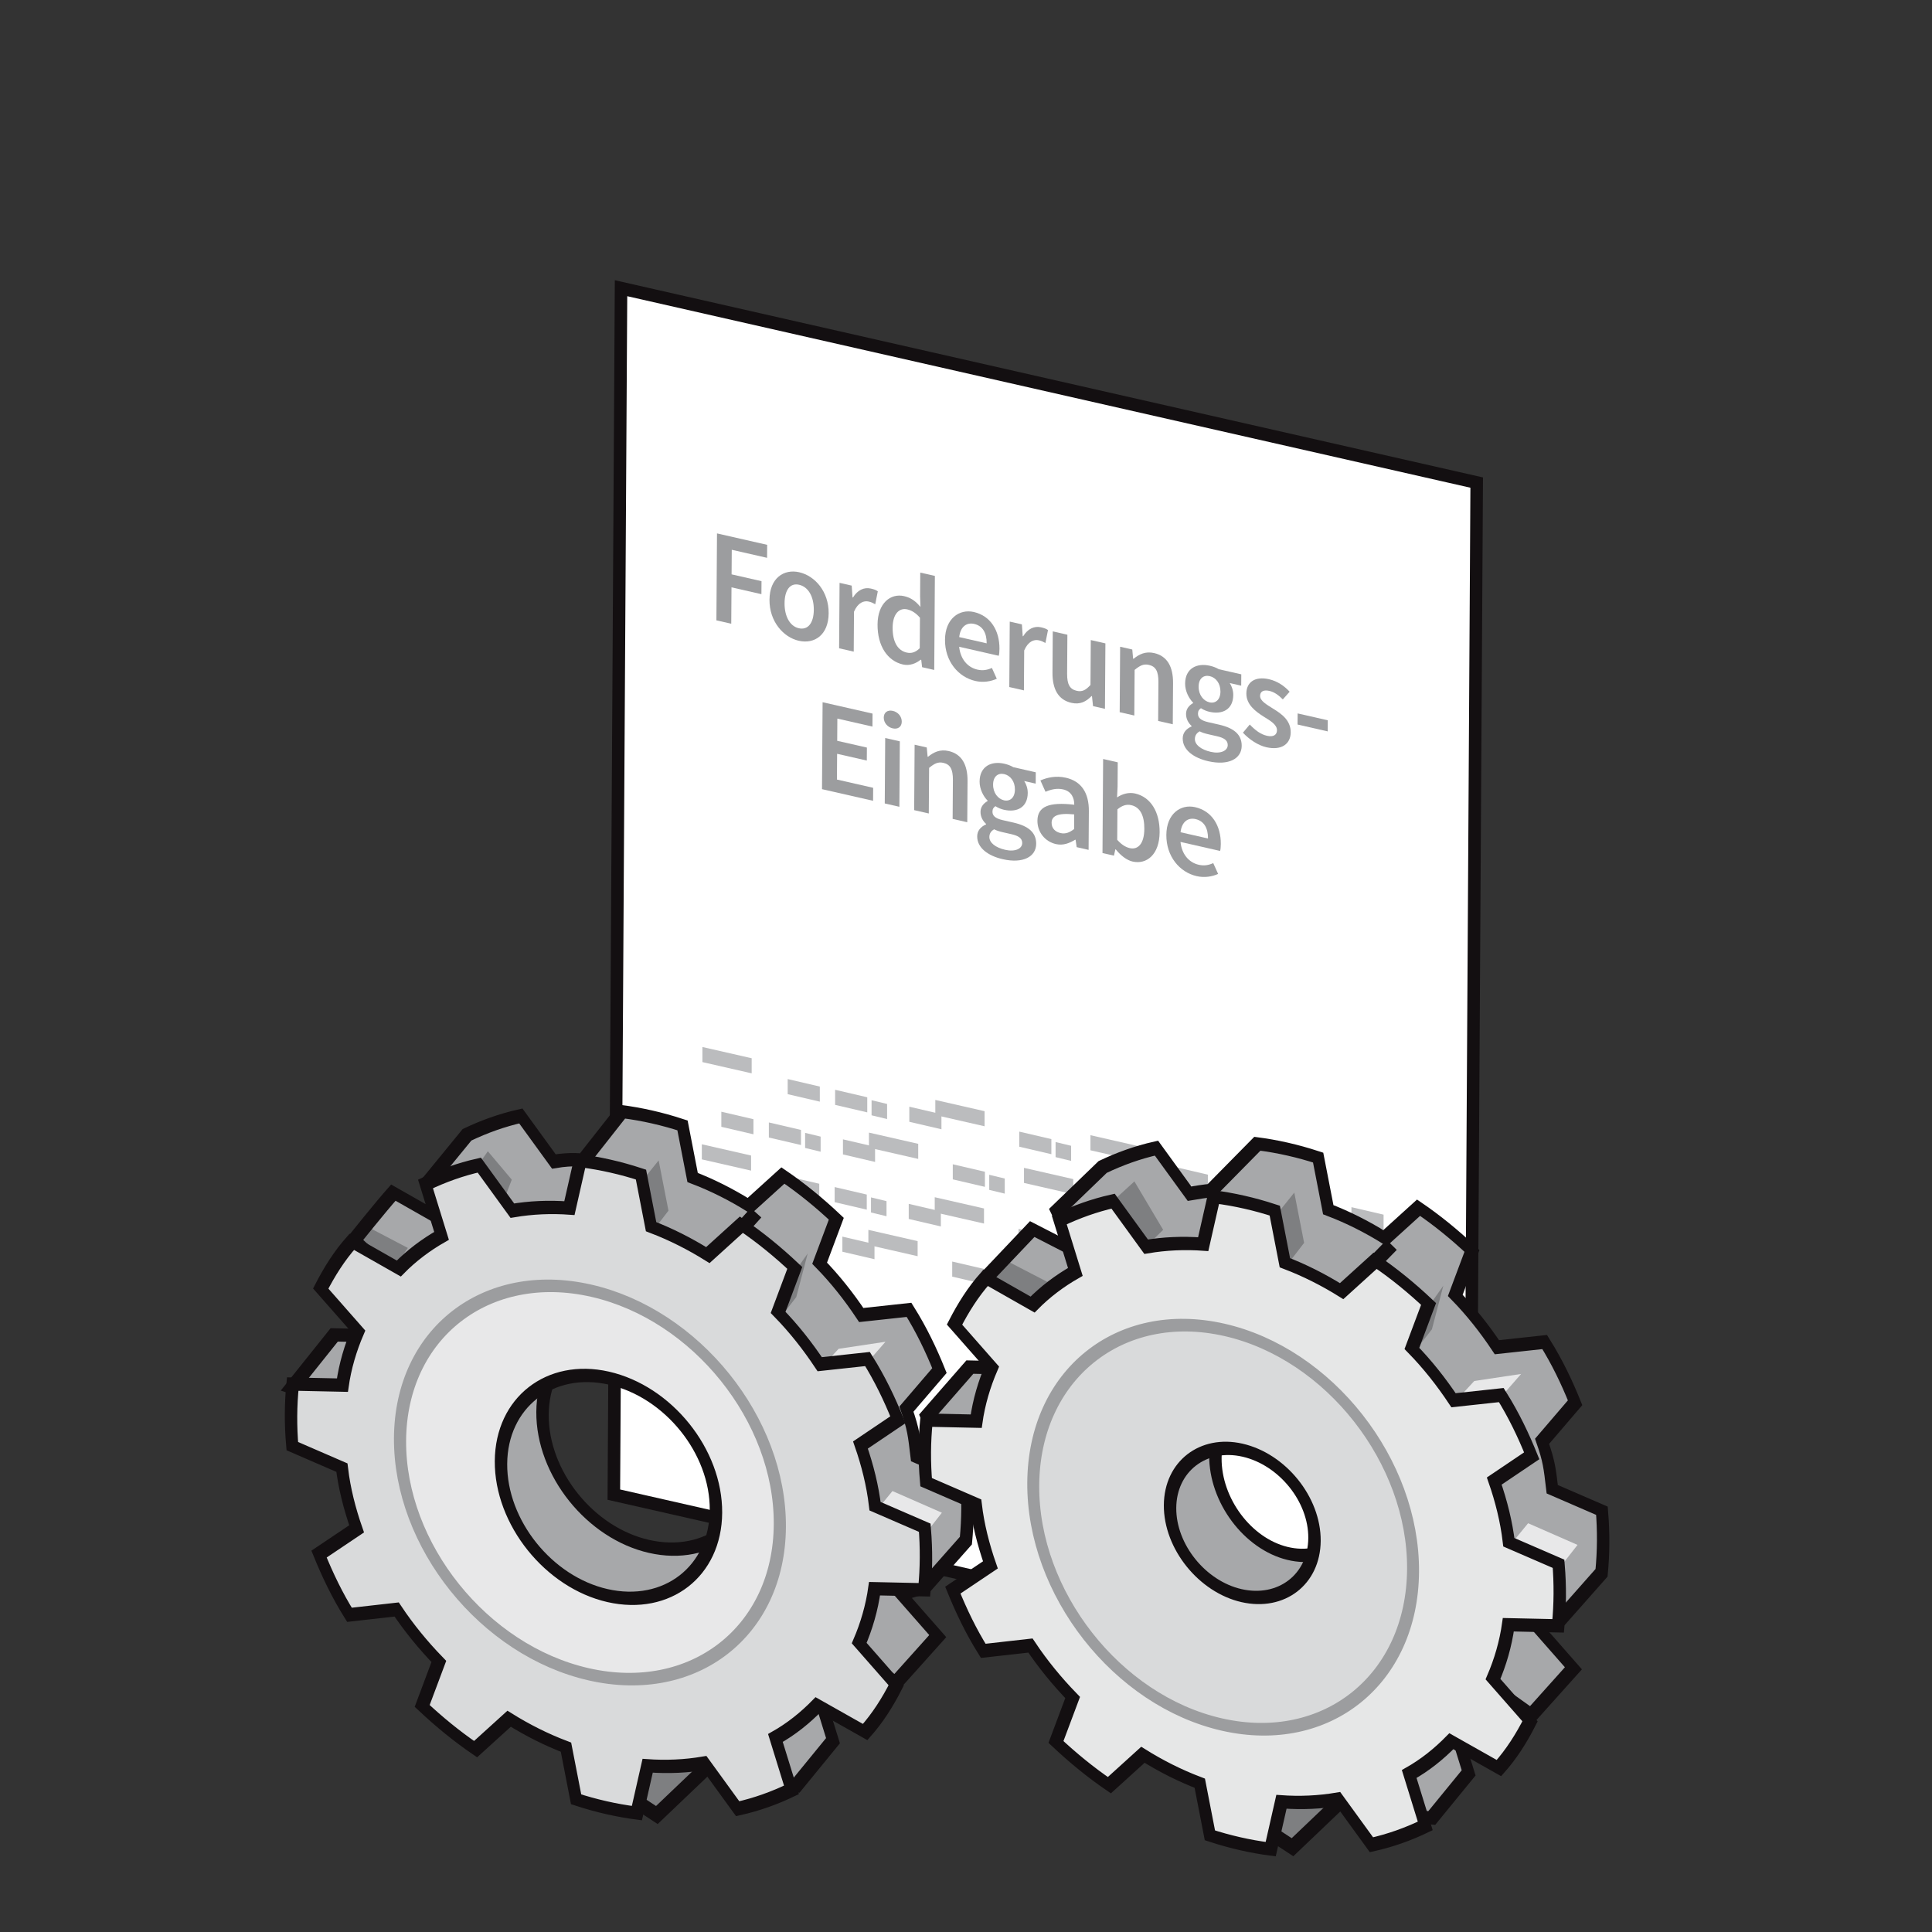 <?xml version="1.0" encoding="UTF-8" standalone="no"?>
<!DOCTYPE svg PUBLIC "-//W3C//DTD SVG 1.1//EN" "http://www.w3.org/Graphics/SVG/1.1/DTD/svg11.dtd">
<svg width="200px" height="200px" viewBox="0 0 200 200" version="1.1" xmlns="http://www.w3.org/2000/svg" xmlns:xlink="http://www.w3.org/1999/xlink" xml:space="preserve" xmlns:serif="http://www.serif.com/" style="fill-rule:evenodd;clip-rule:evenodd;stroke-miterlimit:3.864;">
    <rect x="0" y="0" width="200" height="200" fill="#333333" stroke="none"/>
    <g transform="matrix(1,0,0,1,-5027.83,-1585.33)">
        <g transform="matrix(1,0,0,1,-15.05,-138.854)">
            <g transform="matrix(1.598,0.363,-0.01,1.679,-2523.65,235.764)">
                <rect x="4774.43" y="-127.971" width="55.431" height="74.383" style="fill:white;stroke:rgb(19,15,17);stroke-width:0.81px;"/>
            </g>
            <g transform="matrix(1,0,0,1,258.486,503.324)">
                <g transform="matrix(0.092,0.021,-0,0.021,4417.86,1231.67)">
                    <rect x="4774.43" y="-127.971" width="55.431" height="74.383" style="fill:rgb(187,188,190);"/>
                </g>
                <g transform="matrix(0.092,0.021,-0,0.021,4417.8,1241.74)">
                    <rect x="4774.43" y="-127.971" width="55.431" height="74.383" style="fill:rgb(187,188,190);"/>
                </g>
                <g transform="matrix(0.092,0.021,-0,0.021,4481.58,1251.1)">
                    <rect x="4774.43" y="-127.971" width="55.431" height="74.383" style="fill:rgb(187,188,190);"/>
                </g>
                <g transform="matrix(0.092,0.021,-0,0.021,4481.52,1261.16)">
                    <rect x="4774.43" y="-127.971" width="55.431" height="74.383" style="fill:rgb(187,188,190);"/>
                </g>
                <g transform="matrix(0.092,0.021,-0,0.021,4458.03,1240.8)">
                    <rect x="4774.43" y="-127.971" width="55.431" height="74.383" style="fill:rgb(187,188,190);"/>
                </g>
                <g transform="matrix(0.092,0.021,-0,0.021,4457.97,1250.86)">
                    <rect x="4774.43" y="-127.971" width="55.431" height="74.383" style="fill:rgb(187,188,190);"/>
                </g>
                <g transform="matrix(0.092,0.021,-0,0.021,4451.15,1244.18)">
                    <rect x="4774.43" y="-127.971" width="55.431" height="74.383" style="fill:rgb(187,188,190);"/>
                </g>
                <g transform="matrix(0.092,0.021,-0,0.021,4451.09,1254.25)">
                    <rect x="4774.43" y="-127.971" width="55.431" height="74.383" style="fill:rgb(187,188,190);"/>
                </g>
                <g transform="matrix(0.092,0.021,-0,0.021,4441.97,1237.15)">
                    <rect x="4774.43" y="-127.971" width="55.431" height="74.383" style="fill:rgb(187,188,190);"/>
                </g>
                <g transform="matrix(0.092,0.021,-0,0.021,4441.91,1247.22)">
                    <rect x="4774.43" y="-127.971" width="55.431" height="74.383" style="fill:rgb(187,188,190);"/>
                </g>
                <g transform="matrix(0.092,0.021,-0,0.021,4435.1,1240.53)">
                    <rect x="4774.43" y="-127.971" width="55.431" height="74.383" style="fill:rgb(187,188,190);"/>
                </g>
                <g transform="matrix(0.092,0.021,-0,0.021,4435.04,1250.6)">
                    <rect x="4774.43" y="-127.971" width="55.431" height="74.383" style="fill:rgb(187,188,190);"/>
                </g>
                <g transform="matrix(0.06,0.014,-0,0.021,4579.47,1268.41)">
                    <rect x="4774.43" y="-127.971" width="55.431" height="74.383" style="fill:rgb(187,188,190);"/>
                </g>
                <g transform="matrix(0.06,0.014,-0,0.021,4579.41,1278.47)">
                    <rect x="4774.43" y="-127.971" width="55.431" height="74.383" style="fill:rgb(187,188,190);"/>
                </g>
                <g transform="matrix(0.06,0.014,-0,0.021,4572.6,1271.79)">
                    <rect x="4774.43" y="-127.971" width="55.431" height="74.383" style="fill:rgb(187,188,190);"/>
                </g>
                <g transform="matrix(0.06,0.014,-0,0.021,4572.54,1281.85)">
                    <rect x="4774.43" y="-127.971" width="55.431" height="74.383" style="fill:rgb(187,188,190);"/>
                </g>
                <g transform="matrix(0.06,0.014,-0,0.021,4619.64,1277.53)">
                    <rect x="4774.43" y="-127.971" width="55.431" height="74.383" style="fill:rgb(187,188,190);"/>
                </g>
                <g transform="matrix(0.06,0.014,-0,0.021,4619.58,1287.6)">
                    <rect x="4774.43" y="-127.971" width="55.431" height="74.383" style="fill:rgb(187,188,190);"/>
                </g>
                <g transform="matrix(0.06,0.014,-0,0.021,4612.77,1280.92)">
                    <rect x="4774.43" y="-127.971" width="55.431" height="74.383" style="fill:rgb(187,188,190);"/>
                </g>
                <g transform="matrix(0.06,0.014,-0,0.021,4612.71,1290.98)">
                    <rect x="4774.43" y="-127.971" width="55.431" height="74.383" style="fill:rgb(187,188,190);"/>
                </g>
                <g transform="matrix(0.06,0.014,-0,0.021,4592.06,1271.27)">
                    <rect x="4774.43" y="-127.971" width="55.431" height="74.383" style="fill:rgb(187,188,190);"/>
                </g>
                <g transform="matrix(0.06,0.014,-0,0.021,4592,1281.33)">
                    <rect x="4774.43" y="-127.971" width="55.431" height="74.383" style="fill:rgb(187,188,190);"/>
                </g>
                <g transform="matrix(0.06,0.014,-0,0.021,4585.19,1274.65)">
                    <rect x="4774.43" y="-127.971" width="55.431" height="74.383" style="fill:rgb(187,188,190);"/>
                </g>
                <g transform="matrix(0.06,0.014,-0,0.021,4585.13,1284.72)">
                    <rect x="4774.43" y="-127.971" width="55.431" height="74.383" style="fill:rgb(187,188,190);"/>
                </g>
                <g transform="matrix(0.06,0.014,-0,0.021,4637.83,1281.67)">
                    <rect x="4774.43" y="-127.971" width="55.431" height="74.383" style="fill:rgb(187,188,190);"/>
                </g>
                <g transform="matrix(0.06,0.014,-0,0.021,4637.76,1291.74)">
                    <rect x="4774.43" y="-127.971" width="55.431" height="74.383" style="fill:rgb(187,188,190);"/>
                </g>
                <g transform="matrix(0.06,0.014,-0,0.021,4630.95,1285.05)">
                    <rect x="4774.43" y="-127.971" width="55.431" height="74.383" style="fill:rgb(187,188,190);"/>
                </g>
                <g transform="matrix(0.06,0.014,-0,0.021,4630.89,1295.12)">
                    <rect x="4774.43" y="-127.971" width="55.431" height="74.383" style="fill:rgb(187,188,190);"/>
                </g>
                <g transform="matrix(0.06,0.014,-0,0.021,4584.38,1269.52)">
                    <rect x="4774.43" y="-127.971" width="55.431" height="74.383" style="fill:rgb(187,188,190);"/>
                </g>
                <g transform="matrix(0.06,0.014,-0,0.021,4584.33,1279.59)">
                    <rect x="4774.43" y="-127.971" width="55.431" height="74.383" style="fill:rgb(187,188,190);"/>
                </g>
                <g transform="matrix(0.06,0.014,-0,0.021,4577.52,1272.9)">
                    <rect x="4774.43" y="-127.971" width="55.431" height="74.383" style="fill:rgb(187,188,190);"/>
                </g>
                <g transform="matrix(0.06,0.014,-0,0.021,4577.45,1282.97)">
                    <rect x="4774.43" y="-127.971" width="55.431" height="74.383" style="fill:rgb(187,188,190);"/>
                </g>
                <g transform="matrix(0.06,0.014,-0,0.021,4630.15,1279.92)">
                    <rect x="4774.43" y="-127.971" width="55.431" height="74.383" style="fill:rgb(187,188,190);"/>
                </g>
                <g transform="matrix(0.06,0.014,-0,0.021,4630.09,1289.99)">
                    <rect x="4774.43" y="-127.971" width="55.431" height="74.383" style="fill:rgb(187,188,190);"/>
                </g>
                <g transform="matrix(0.06,0.014,-0,0.021,4623.28,1283.31)">
                    <rect x="4774.43" y="-127.971" width="55.431" height="74.383" style="fill:rgb(187,188,190);"/>
                </g>
                <g transform="matrix(0.06,0.014,-0,0.021,4623.22,1293.37)">
                    <rect x="4774.43" y="-127.971" width="55.431" height="74.383" style="fill:rgb(187,188,190);"/>
                </g>
                <g transform="matrix(0.06,0.014,-0,0.021,4624.56,1278.65)">
                    <rect x="4774.43" y="-127.971" width="55.431" height="74.383" style="fill:rgb(187,188,190);"/>
                </g>
                <g transform="matrix(0.06,0.014,-0,0.021,4624.5,1288.72)">
                    <rect x="4774.43" y="-127.971" width="55.431" height="74.383" style="fill:rgb(187,188,190);"/>
                </g>
                <g transform="matrix(0.06,0.014,-0,0.021,4617.68,1282.03)">
                    <rect x="4774.43" y="-127.971" width="55.431" height="74.383" style="fill:rgb(187,188,190);"/>
                </g>
                <g transform="matrix(0.06,0.014,-0,0.021,4617.62,1292.1)">
                    <rect x="4774.43" y="-127.971" width="55.431" height="74.383" style="fill:rgb(187,188,190);"/>
                </g>
                <g transform="matrix(0.06,0.014,-0,0.021,4603.44,1273.85)">
                    <rect x="4774.43" y="-127.971" width="55.431" height="74.383" style="fill:rgb(187,188,190);"/>
                </g>
                <g transform="matrix(0.06,0.014,-0,0.021,4603.37,1283.92)">
                    <rect x="4774.43" y="-127.971" width="55.431" height="74.383" style="fill:rgb(187,188,190);"/>
                </g>
                <g transform="matrix(0.06,0.014,-0,0.021,4596.56,1277.23)">
                    <rect x="4774.43" y="-127.971" width="55.431" height="74.383" style="fill:rgb(187,188,190);"/>
                </g>
                <g transform="matrix(0.06,0.014,-0,0.021,4596.5,1287.3)">
                    <rect x="4774.43" y="-127.971" width="55.431" height="74.383" style="fill:rgb(187,188,190);"/>
                </g>
                <g transform="matrix(0.029,0.007,-0,0.021,4736.16,1304.02)">
                    <rect x="4774.43" y="-127.971" width="55.431" height="74.383" style="fill:rgb(187,188,190);"/>
                </g>
                <g transform="matrix(0.029,0.007,-0,0.021,4736.1,1314.08)">
                    <rect x="4774.43" y="-127.971" width="55.431" height="74.383" style="fill:rgb(187,188,190);"/>
                </g>
                <g transform="matrix(0.029,0.007,-0,0.021,4729.28,1307.4)">
                    <rect x="4774.43" y="-127.971" width="55.431" height="74.383" style="fill:rgb(187,188,190);"/>
                </g>
                <g transform="matrix(0.029,0.007,-0,0.021,4729.22,1317.47)">
                    <rect x="4774.43" y="-127.971" width="55.431" height="74.383" style="fill:rgb(187,188,190);"/>
                </g>
                <g transform="matrix(0.029,0.007,-0,0.021,4781.92,1314.42)">
                    <rect x="4774.43" y="-127.971" width="55.431" height="74.383" style="fill:rgb(187,188,190);"/>
                </g>
                <g transform="matrix(0.029,0.007,-0,0.021,4781.86,1324.49)">
                    <rect x="4774.43" y="-127.971" width="55.431" height="74.383" style="fill:rgb(187,188,190);"/>
                </g>
                <g transform="matrix(0.029,0.007,-0,0.021,4775.05,1317.8)">
                    <rect x="4774.43" y="-127.971" width="55.431" height="74.383" style="fill:rgb(187,188,190);"/>
                </g>
                <g transform="matrix(0.029,0.007,-0,0.021,4774.99,1327.87)">
                    <rect x="4774.43" y="-127.971" width="55.431" height="74.383" style="fill:rgb(187,188,190);"/>
                </g>
                <g transform="matrix(0.029,0.007,-0,0.021,4755.21,1308.35)">
                    <rect x="4774.43" y="-127.971" width="55.431" height="74.383" style="fill:rgb(187,188,190);"/>
                </g>
                <g transform="matrix(0.029,0.007,-0,0.021,4755.15,1318.42)">
                    <rect x="4774.43" y="-127.971" width="55.431" height="74.383" style="fill:rgb(187,188,190);"/>
                </g>
                <g transform="matrix(0.029,0.007,-0,0.021,4748.34,1311.74)">
                    <rect x="4774.43" y="-127.971" width="55.431" height="74.383" style="fill:rgb(187,188,190);"/>
                </g>
                <g transform="matrix(0.029,0.007,-0,0.021,4748.28,1321.8)">
                    <rect x="4774.43" y="-127.971" width="55.431" height="74.383" style="fill:rgb(187,188,190);"/>
                </g>
            </g>
            <g transform="matrix(0.628,0.143,-0.004,0.587,4666.02,652.349)">
                <g transform="matrix(0.89,0,0,1,79.948,0)">
                    <g transform="matrix(41.667,0,0,41.667,727.786,1757.67)">
                        <path d="M0.046,0L0.112,0L0.112,-0.154L0.245,-0.154L0.245,-0.209L0.112,-0.209L0.112,-0.313L0.269,-0.313L0.269,-0.368L0.046,-0.368L0.046,0Z" style="fill:rgb(156,157,159);fill-rule:nonzero;"/>
                    </g>
                    <g transform="matrix(41.667,0,0,41.667,738.535,1757.67)">
                        <path d="M0.023,-0.138C0.023,-0.046 0.086,0.007 0.154,0.007C0.224,0.007 0.286,-0.046 0.286,-0.138C0.286,-0.23 0.224,-0.283 0.154,-0.283C0.086,-0.283 0.023,-0.23 0.023,-0.138ZM0.09,-0.138C0.09,-0.194 0.114,-0.23 0.154,-0.23C0.195,-0.23 0.22,-0.194 0.22,-0.138C0.22,-0.083 0.195,-0.046 0.154,-0.046C0.114,-0.046 0.09,-0.083 0.09,-0.138Z" style="fill:rgb(156,157,159);fill-rule:nonzero;"/>
                    </g>
                    <g transform="matrix(41.667,0,0,41.667,750.721,1757.67)">
                        <path d="M0.041,0L0.106,0L0.106,-0.169C0.123,-0.211 0.149,-0.226 0.171,-0.226C0.183,-0.226 0.19,-0.224 0.2,-0.221L0.211,-0.278C0.203,-0.282 0.194,-0.283 0.18,-0.283C0.15,-0.283 0.121,-0.264 0.101,-0.228L0.099,-0.228L0.095,-0.277L0.041,-0.277L0.041,0Z" style="fill:rgb(156,157,159);fill-rule:nonzero;"/>
                    </g>
                    <g transform="matrix(41.667,0,0,41.667,758.507,1757.67)">
                        <path d="M0.024,-0.138C0.024,-0.047 0.069,0.007 0.138,0.007C0.168,0.007 0.196,-0.01 0.216,-0.03L0.219,-0.03L0.223,0L0.277,0L0.277,-0.398L0.212,-0.398L0.212,-0.297L0.214,-0.253C0.193,-0.272 0.173,-0.283 0.141,-0.283C0.081,-0.283 0.024,-0.228 0.024,-0.138ZM0.091,-0.139C0.091,-0.197 0.12,-0.23 0.155,-0.23C0.174,-0.23 0.193,-0.224 0.212,-0.207L0.212,-0.078C0.193,-0.056 0.175,-0.047 0.154,-0.047C0.114,-0.047 0.091,-0.079 0.091,-0.139Z" style="fill:rgb(156,157,159);fill-rule:nonzero;"/>
                    </g>
                    <g transform="matrix(41.667,0,0,41.667,771.042,1757.67)">
                        <path d="M0.023,-0.138C0.023,-0.047 0.083,0.007 0.159,0.007C0.194,0.007 0.228,-0.006 0.254,-0.023L0.232,-0.064C0.212,-0.051 0.192,-0.043 0.168,-0.043C0.123,-0.043 0.092,-0.072 0.086,-0.122L0.262,-0.122C0.264,-0.128 0.265,-0.14 0.265,-0.152C0.265,-0.229 0.225,-0.283 0.15,-0.283C0.086,-0.283 0.023,-0.228 0.023,-0.138ZM0.086,-0.163C0.091,-0.209 0.119,-0.233 0.152,-0.233C0.19,-0.233 0.208,-0.207 0.208,-0.163L0.086,-0.163Z" style="fill:rgb(156,157,159);fill-rule:nonzero;"/>
                    </g>
                    <g transform="matrix(41.667,0,0,41.667,782.242,1757.67)">
                        <path d="M0.041,0L0.106,0L0.106,-0.169C0.123,-0.211 0.149,-0.226 0.171,-0.226C0.183,-0.226 0.19,-0.224 0.2,-0.221L0.211,-0.278C0.203,-0.282 0.194,-0.283 0.18,-0.283C0.15,-0.283 0.121,-0.264 0.101,-0.228L0.099,-0.228L0.095,-0.277L0.041,-0.277L0.041,0Z" style="fill:rgb(156,157,159);fill-rule:nonzero;"/>
                    </g>
                    <g transform="matrix(41.667,0,0,41.667,790.293,1757.67)">
                        <path d="M0.039,-0.103C0.039,-0.033 0.065,0.007 0.124,0.007C0.162,0.007 0.189,-0.012 0.213,-0.041L0.215,-0.041L0.22,0L0.273,0L0.273,-0.277L0.208,-0.277L0.208,-0.087C0.187,-0.06 0.171,-0.049 0.147,-0.049C0.117,-0.049 0.104,-0.066 0.104,-0.112L0.104,-0.277L0.039,-0.277L0.039,-0.103Z" style="fill:rgb(156,157,159);fill-rule:nonzero;"/>
                    </g>
                    <g transform="matrix(41.667,0,0,41.667,802.687,1757.67)">
                        <path d="M0.041,0L0.106,0L0.106,-0.193C0.129,-0.216 0.145,-0.228 0.169,-0.228C0.199,-0.228 0.212,-0.211 0.212,-0.165L0.212,0L0.277,0L0.277,-0.174C0.277,-0.243 0.251,-0.283 0.192,-0.283C0.154,-0.283 0.126,-0.264 0.101,-0.239L0.099,-0.239L0.095,-0.277L0.041,-0.277L0.041,0Z" style="fill:rgb(156,157,159);fill-rule:nonzero;"/>
                    </g>
                    <g transform="matrix(41.667,0,0,41.667,815.127,1757.67)">
                        <path d="M0.077,0.041C0.077,0.028 0.083,0.015 0.098,0.004C0.109,0.007 0.121,0.008 0.136,0.008L0.174,0.008C0.205,0.008 0.223,0.014 0.223,0.035C0.223,0.059 0.192,0.08 0.148,0.08C0.104,0.08 0.077,0.065 0.077,0.041ZM0.023,0.05C0.023,0.099 0.072,0.122 0.137,0.122C0.228,0.122 0.285,0.079 0.285,0.025C0.285,-0.023 0.25,-0.043 0.184,-0.043L0.135,-0.043C0.101,-0.043 0.09,-0.053 0.09,-0.069C0.09,-0.081 0.095,-0.088 0.103,-0.095C0.115,-0.09 0.129,-0.088 0.141,-0.088C0.199,-0.088 0.246,-0.121 0.246,-0.182C0.246,-0.201 0.239,-0.218 0.23,-0.229L0.281,-0.229L0.281,-0.277L0.181,-0.277C0.17,-0.281 0.156,-0.283 0.141,-0.283C0.083,-0.283 0.032,-0.248 0.032,-0.184C0.032,-0.152 0.049,-0.125 0.068,-0.111L0.068,-0.109C0.052,-0.097 0.037,-0.079 0.037,-0.057C0.037,-0.035 0.048,-0.02 0.062,-0.011L0.062,-0.009C0.037,0.007 0.023,0.027 0.023,0.05ZM0.141,-0.128C0.114,-0.128 0.092,-0.149 0.092,-0.184C0.092,-0.219 0.114,-0.239 0.141,-0.239C0.168,-0.239 0.189,-0.219 0.189,-0.184C0.189,-0.149 0.167,-0.128 0.141,-0.128Z" style="fill:rgb(156,157,159);fill-rule:nonzero;"/>
                    </g>
                    <g transform="matrix(41.667,0,0,41.667,826.631,1757.67)">
                        <path d="M0.014,-0.032C0.041,-0.01 0.081,0.007 0.118,0.007C0.188,0.007 0.226,-0.032 0.226,-0.079C0.226,-0.131 0.184,-0.149 0.146,-0.163C0.117,-0.174 0.089,-0.183 0.089,-0.204C0.089,-0.221 0.102,-0.234 0.13,-0.234C0.152,-0.234 0.171,-0.225 0.19,-0.211L0.22,-0.25C0.198,-0.268 0.167,-0.283 0.128,-0.283C0.066,-0.283 0.028,-0.249 0.028,-0.201C0.028,-0.154 0.069,-0.134 0.105,-0.12C0.135,-0.109 0.165,-0.099 0.165,-0.075C0.165,-0.056 0.15,-0.042 0.121,-0.042C0.092,-0.042 0.069,-0.054 0.044,-0.073L0.014,-0.032Z" style="fill:rgb(156,157,159);fill-rule:nonzero;"/>
                    </g>
                    <g transform="matrix(41.667,0,0,41.667,836.304,1757.67)">
                        <rect x="0.024" y="-0.166" width="0.134" height="0.047" style="fill:rgb(156,157,159);"/>
                    </g>
                </g>
                <g transform="matrix(0.89,0,0,1,81.878,0)">
                    <g transform="matrix(41.667,0,0,41.667,745.358,1783.16)">
                        <path d="M0.046,0L0.273,0L0.273,-0.055L0.112,-0.055L0.112,-0.164L0.244,-0.164L0.244,-0.219L0.112,-0.219L0.112,-0.313L0.268,-0.313L0.268,-0.368L0.046,-0.368L0.046,0Z" style="fill:rgb(156,157,159);fill-rule:nonzero;"/>
                    </g>
                    <g transform="matrix(41.667,0,0,41.667,757.189,1783.16)">
                        <path d="M0.074,-0.325C0.097,-0.325 0.114,-0.34 0.114,-0.362C0.114,-0.384 0.097,-0.399 0.074,-0.399C0.051,-0.399 0.034,-0.384 0.034,-0.362C0.034,-0.34 0.051,-0.325 0.074,-0.325ZM0.041,0L0.106,0L0.106,-0.277L0.041,-0.277L0.041,0Z" style="fill:rgb(156,157,159);fill-rule:nonzero;"/>
                    </g>
                    <g transform="matrix(41.667,0,0,41.667,762.637,1783.16)">
                        <path d="M0.041,0L0.106,0L0.106,-0.193C0.129,-0.216 0.145,-0.228 0.169,-0.228C0.199,-0.228 0.212,-0.211 0.212,-0.165L0.212,0L0.277,0L0.277,-0.174C0.277,-0.243 0.251,-0.283 0.192,-0.283C0.154,-0.283 0.126,-0.264 0.101,-0.239L0.099,-0.239L0.095,-0.277L0.041,-0.277L0.041,0Z" style="fill:rgb(156,157,159);fill-rule:nonzero;"/>
                    </g>
                    <g transform="matrix(41.667,0,0,41.667,775.076,1783.16)">
                        <path d="M0.077,0.041C0.077,0.028 0.083,0.015 0.098,0.004C0.109,0.007 0.121,0.008 0.136,0.008L0.174,0.008C0.205,0.008 0.223,0.014 0.223,0.035C0.223,0.059 0.192,0.08 0.148,0.08C0.104,0.08 0.077,0.065 0.077,0.041ZM0.023,0.05C0.023,0.099 0.072,0.122 0.137,0.122C0.228,0.122 0.285,0.079 0.285,0.025C0.285,-0.023 0.25,-0.043 0.184,-0.043L0.135,-0.043C0.101,-0.043 0.09,-0.053 0.09,-0.069C0.09,-0.081 0.095,-0.088 0.103,-0.095C0.115,-0.09 0.129,-0.088 0.141,-0.088C0.199,-0.088 0.246,-0.121 0.246,-0.182C0.246,-0.201 0.239,-0.218 0.23,-0.229L0.281,-0.229L0.281,-0.277L0.181,-0.277C0.17,-0.281 0.156,-0.283 0.141,-0.283C0.083,-0.283 0.032,-0.248 0.032,-0.184C0.032,-0.152 0.049,-0.125 0.068,-0.111L0.068,-0.109C0.052,-0.097 0.037,-0.079 0.037,-0.057C0.037,-0.035 0.048,-0.02 0.062,-0.011L0.062,-0.009C0.037,0.007 0.023,0.027 0.023,0.05ZM0.141,-0.128C0.114,-0.128 0.092,-0.149 0.092,-0.184C0.092,-0.219 0.114,-0.239 0.141,-0.239C0.168,-0.239 0.189,-0.219 0.189,-0.184C0.189,-0.149 0.167,-0.128 0.141,-0.128Z" style="fill:rgb(156,157,159);fill-rule:nonzero;"/>
                    </g>
                    <g transform="matrix(41.667,0,0,41.667,785.944,1783.16)">
                        <path d="M0.029,-0.074C0.029,-0.026 0.063,0.007 0.112,0.007C0.144,0.007 0.172,-0.01 0.197,-0.03L0.199,-0.03L0.204,0L0.257,0L0.257,-0.164C0.257,-0.241 0.223,-0.283 0.154,-0.283C0.11,-0.283 0.071,-0.266 0.041,-0.247L0.064,-0.204C0.088,-0.219 0.114,-0.231 0.142,-0.231C0.179,-0.231 0.192,-0.206 0.192,-0.177C0.079,-0.165 0.029,-0.134 0.029,-0.074ZM0.092,-0.079C0.092,-0.107 0.117,-0.127 0.192,-0.136L0.192,-0.074C0.172,-0.055 0.154,-0.044 0.132,-0.044C0.109,-0.044 0.092,-0.055 0.092,-0.079Z" style="fill:rgb(156,157,159);fill-rule:nonzero;"/>
                    </g>
                    <g transform="matrix(41.667,0,0,41.667,797.515,1783.16)">
                        <path d="M0.041,0L0.092,0L0.098,-0.028L0.1,-0.028C0.123,-0.006 0.15,0.007 0.175,0.007C0.237,0.007 0.294,-0.048 0.294,-0.143C0.294,-0.228 0.254,-0.283 0.184,-0.283C0.156,-0.283 0.127,-0.269 0.104,-0.249L0.106,-0.295L0.106,-0.398L0.041,-0.398L0.041,0ZM0.106,-0.07L0.106,-0.199C0.127,-0.22 0.146,-0.23 0.167,-0.23C0.208,-0.23 0.226,-0.197 0.226,-0.142C0.226,-0.079 0.198,-0.047 0.162,-0.047C0.145,-0.047 0.126,-0.053 0.106,-0.07Z" style="fill:rgb(156,157,159);fill-rule:nonzero;"/>
                    </g>
                    <g transform="matrix(41.667,0,0,41.667,810.051,1783.16)">
                        <path d="M0.023,-0.138C0.023,-0.047 0.083,0.007 0.159,0.007C0.194,0.007 0.228,-0.006 0.254,-0.023L0.232,-0.064C0.212,-0.051 0.192,-0.043 0.168,-0.043C0.123,-0.043 0.092,-0.072 0.086,-0.122L0.262,-0.122C0.264,-0.128 0.265,-0.14 0.265,-0.152C0.265,-0.229 0.225,-0.283 0.15,-0.283C0.086,-0.283 0.023,-0.228 0.023,-0.138ZM0.086,-0.163C0.091,-0.209 0.119,-0.233 0.152,-0.233C0.19,-0.233 0.208,-0.207 0.208,-0.163L0.086,-0.163Z" style="fill:rgb(156,157,159);fill-rule:nonzero;"/>
                    </g>
                </g>
            </g>
        </g>
        <g transform="matrix(1,0,0,1,-1340.7,388.026)">
            <g transform="matrix(1,0,0,1,-181.491,-23.427)">
                <g transform="matrix(1,0,0,1,0.888,-1.088)">
                    <path d="M6617.13,1409.71L6625.07,1402.14L6612.79,1401.14L6613.58,1407.38L6617.13,1409.71Z" style="fill:rgb(126,127,129);stroke:rgb(19,15,17);stroke-width:1.47px;"/>
                </g>
                <g transform="matrix(1.201,0.273,-0.008,1.258,-1444.51,-303.312)">
                    <path d="M6714.37,-153.005C6712.62,-153.17 6710.87,-153.17 6709.13,-153.005L6705.86,-148.29C6705.86,-148.29 6704.9,-148.234 6703.32,-147.636L6700.45,-150.761C6698.82,-150.055 6697.3,-149.2 6695.83,-148.208L6692.45,-143.494L6693.58,-140.761L6689.52,-142.079C6688.45,-140.691 6686.2,-137.494 6686.2,-137.494L6690.09,-134.882C6689.47,-133.348 6689.01,-131.753 6688.79,-130.126L6684.51,-129.285L6680.9,-124.149L6688.79,-123.338C6689.01,-121.711 6689.47,-120.115 6690.09,-118.582L6686.87,-115.807C6687.61,-114.254 6688.45,-112.773 6689.52,-111.385L6693.58,-112.704C6694.65,-111.419 6695.89,-110.251 6697.24,-109.221L6695.83,-105.256C6697.3,-104.264 6698.82,-103.409 6700.45,-102.703L6703.32,-105.828C6704.9,-105.23 6706.53,-104.802 6708.23,-104.553L6709.13,-100.459C6710.87,-100.294 6712.62,-100.294 6714.37,-100.459L6715.27,-104.553C6716.96,-104.802 6719.1,-100.79 6720.39,-100.323L6724.51,-100.859L6727.66,-105.256L6726.25,-109.221C6727.61,-110.251 6728.79,-111.419 6729.86,-112.704L6733.07,-111.223L6736.62,-115.807L6733.41,-118.582L6735.49,-119.609L6738.99,-124.179C6739.15,-125.877 6739.15,-127.587 6738.99,-129.285L6734.7,-130.126C6734.48,-131.753 6734.42,-132.34 6733.8,-133.874L6736.62,-137.657C6735.89,-139.21 6735.04,-140.691 6733.97,-142.079L6729.86,-140.761C6728.79,-142.046 6727.61,-143.213 6726.25,-144.242L6727.66,-148.208C6726.2,-149.2 6724.68,-150.055 6723.04,-150.761L6720.17,-147.636C6718.59,-148.234 6716.96,-148.662 6715.27,-148.911L6714.37,-153.005ZM6711.72,-135.679C6716.85,-135.679 6721.01,-131.67 6721.01,-126.732C6721.01,-121.794 6716.85,-117.785 6711.72,-117.785C6706.65,-117.785 6702.48,-121.794 6702.48,-126.732C6702.48,-131.67 6706.65,-135.679 6711.72,-135.679Z" style="fill:rgb(167,168,170);"/>
                    <g>
                        <clipPath id="_clip1">
                            <path d="M6714.37,-153.005C6712.62,-153.17 6710.87,-153.17 6709.13,-153.005L6705.86,-148.29C6705.86,-148.29 6704.9,-148.234 6703.32,-147.636L6700.45,-150.761C6698.82,-150.055 6697.3,-149.2 6695.83,-148.208L6692.45,-143.494L6693.58,-140.761L6689.52,-142.079C6688.45,-140.691 6686.2,-137.494 6686.2,-137.494L6690.09,-134.882C6689.47,-133.348 6689.01,-131.753 6688.79,-130.126L6684.51,-129.285L6680.9,-124.149L6688.79,-123.338C6689.01,-121.711 6689.47,-120.115 6690.09,-118.582L6686.87,-115.807C6687.61,-114.254 6688.45,-112.773 6689.52,-111.385L6693.58,-112.704C6694.65,-111.419 6695.89,-110.251 6697.24,-109.221L6695.83,-105.256C6697.3,-104.264 6698.82,-103.409 6700.45,-102.703L6703.32,-105.828C6704.9,-105.23 6706.53,-104.802 6708.23,-104.553L6709.13,-100.459C6710.87,-100.294 6712.62,-100.294 6714.37,-100.459L6715.27,-104.553C6716.96,-104.802 6719.1,-100.79 6720.39,-100.323L6724.51,-100.859L6727.66,-105.256L6726.25,-109.221C6727.61,-110.251 6728.79,-111.419 6729.86,-112.704L6733.07,-111.223L6736.62,-115.807L6733.41,-118.582L6735.49,-119.609L6738.99,-124.179C6739.15,-125.877 6739.15,-127.587 6738.99,-129.285L6734.7,-130.126C6734.48,-131.753 6734.42,-132.34 6733.8,-133.874L6736.62,-137.657C6735.89,-139.21 6735.04,-140.691 6733.97,-142.079L6729.86,-140.761C6728.79,-142.046 6727.61,-143.213 6726.25,-144.242L6727.66,-148.208C6726.2,-149.2 6724.68,-150.055 6723.04,-150.761L6720.17,-147.636C6718.59,-148.234 6716.96,-148.662 6715.27,-148.911L6714.37,-153.005ZM6711.72,-135.679C6716.85,-135.679 6721.01,-131.67 6721.01,-126.732C6721.01,-121.794 6716.85,-117.785 6711.72,-117.785C6706.65,-117.785 6702.48,-121.794 6702.48,-126.732C6702.48,-131.67 6706.65,-135.679 6711.72,-135.679Z"/>
                        </clipPath>
                        <g clip-path="url(#_clip1)">
                            <g transform="matrix(0.831,-0.18,0.005,0.794,1202.79,-19.972)">
                                <path d="M6640.62,1357.33L6636.23,1362.07L6641.01,1361.7L6645.47,1356.6L6640.62,1357.33Z" style="fill:rgb(232,232,233);"/>
                            </g>
                            <g transform="matrix(0.831,-0.18,0.005,0.794,1202.79,-19.972)">
                                <path d="M6642.25,1376.87L6646.2,1372.05L6651.32,1374.29L6647.27,1379.46L6642.25,1376.87Z" style="fill:rgb(232,232,233);"/>
                            </g>
                            <g transform="matrix(0.831,-0.18,0.005,0.794,1202.79,-19.972)">
                                <path d="M6617.86,1342.95L6621.97,1337.84L6622.99,1343.04L6618.87,1348.4L6617.86,1342.95Z" style="fill:rgb(126,127,129);"/>
                            </g>
                            <g transform="matrix(0.831,-0.18,0.005,0.794,1202.79,-19.972)">
                                <path d="M6633.75,1352.66L6637.41,1347.47L6636.23,1351.98L6632.23,1357.14L6633.75,1352.66Z" style="fill:rgb(126,127,129);"/>
                            </g>
                            <g transform="matrix(0.831,-0.18,0.005,0.794,1202.79,-19.972)">
                                <path d="M6592.45,1351.99L6596,1346.91L6592.06,1344.85L6588.28,1349.6L6592.45,1351.99Z" style="fill:rgb(126,127,129);"/>
                            </g>
                            <g transform="matrix(0.831,-0.18,0.005,0.794,1202.79,-19.972)">
                                <path d="M6600.9,1341.7L6604.28,1336.9L6606.76,1339.84L6604.28,1346.25L6600.9,1341.7Z" style="fill:rgb(126,127,129);"/>
                            </g>
                            <g transform="matrix(0.831,-0.18,0.005,0.794,1202.79,-19.972)">
                                <path d="M6627.44,1348.38L6632.06,1343.25" style="fill:none;stroke:rgb(19,15,17);stroke-width:1.47px;"/>
                            </g>
                        </g>
                    </g>
                    <path d="M6714.37,-153.005C6712.62,-153.17 6710.87,-153.17 6709.13,-153.005L6705.86,-148.29C6705.86,-148.29 6704.9,-148.234 6703.32,-147.636L6700.45,-150.761C6698.82,-150.055 6697.3,-149.2 6695.83,-148.208L6692.45,-143.494L6693.58,-140.761L6689.52,-142.079C6688.45,-140.691 6686.2,-137.494 6686.2,-137.494L6690.09,-134.882C6689.47,-133.348 6689.01,-131.753 6688.79,-130.126L6684.51,-129.285L6680.9,-124.149L6688.79,-123.338C6689.01,-121.711 6689.47,-120.115 6690.09,-118.582L6686.87,-115.807C6687.61,-114.254 6688.45,-112.773 6689.52,-111.385L6693.58,-112.704C6694.65,-111.419 6695.89,-110.251 6697.24,-109.221L6695.83,-105.256C6697.3,-104.264 6698.82,-103.409 6700.45,-102.703L6703.32,-105.828C6704.9,-105.23 6706.53,-104.802 6708.23,-104.553L6709.13,-100.459C6710.87,-100.294 6712.62,-100.294 6714.37,-100.459L6715.27,-104.553C6716.96,-104.802 6719.1,-100.79 6720.39,-100.323L6724.51,-100.859L6727.66,-105.256L6726.25,-109.221C6727.61,-110.251 6728.79,-111.419 6729.86,-112.704L6733.07,-111.223L6736.62,-115.807L6733.41,-118.582L6735.49,-119.609L6738.99,-124.179C6739.15,-125.877 6739.15,-127.587 6738.99,-129.285L6734.7,-130.126C6734.48,-131.753 6734.42,-132.34 6733.8,-133.874L6736.62,-137.657C6735.89,-139.21 6735.04,-140.691 6733.97,-142.079L6729.86,-140.761C6728.79,-142.046 6727.61,-143.213 6726.25,-144.242L6727.66,-148.208C6726.2,-149.2 6724.68,-150.055 6723.04,-150.761L6720.17,-147.636C6718.59,-148.234 6716.96,-148.662 6715.27,-148.911L6714.37,-153.005ZM6711.72,-135.679C6716.85,-135.679 6721.01,-131.67 6721.01,-126.732C6721.01,-121.794 6716.85,-117.785 6711.72,-117.785C6706.65,-117.785 6702.48,-121.794 6702.48,-126.732C6702.48,-131.67 6706.65,-135.679 6711.72,-135.679Z" style="fill:none;stroke:rgb(19,15,17);stroke-width:1.07px;"/>
                </g>
            </g>
            <g transform="matrix(1.201,0.273,-0.008,1.258,-1630.3,-321.648)">
                <path d="M6714.37,-153.005C6712.62,-153.17 6710.87,-153.17 6709.13,-153.005L6708.23,-148.911C6706.53,-148.662 6704.9,-148.234 6703.32,-147.636L6700.45,-150.761C6698.82,-150.055 6697.3,-149.2 6695.83,-148.208L6697.24,-144.242C6695.89,-143.213 6694.65,-142.046 6693.58,-140.761L6689.52,-142.079C6688.45,-140.691 6687.61,-139.21 6686.87,-137.657L6690.09,-134.882C6689.47,-133.348 6689.01,-131.753 6688.79,-130.126L6684.51,-129.285C6684.34,-127.587 6684.34,-125.877 6684.51,-124.179L6688.79,-123.338C6689.01,-121.711 6689.47,-120.115 6690.09,-118.582L6686.87,-115.807C6687.61,-114.254 6688.45,-112.773 6689.52,-111.385L6693.58,-112.704C6694.65,-111.419 6695.89,-110.251 6697.24,-109.221L6695.83,-105.256C6697.3,-104.264 6698.82,-103.409 6700.45,-102.703L6703.32,-105.828C6704.9,-105.23 6706.53,-104.802 6708.23,-104.553L6709.13,-100.459C6710.87,-100.294 6712.62,-100.294 6714.37,-100.459L6715.27,-104.553C6716.96,-104.802 6718.59,-105.23 6720.17,-105.828L6723.04,-102.703C6724.68,-103.409 6726.2,-104.264 6727.66,-105.256L6726.25,-109.221C6727.61,-110.251 6728.79,-111.419 6729.86,-112.704L6733.97,-111.385C6735.04,-112.773 6735.89,-114.254 6736.62,-115.807L6733.41,-118.582C6734.03,-120.115 6734.48,-121.711 6734.7,-123.338L6738.99,-124.179C6739.15,-125.877 6739.15,-127.587 6738.99,-129.285L6734.7,-130.126C6734.48,-131.753 6734.03,-133.348 6733.41,-134.882L6736.62,-137.657C6735.89,-139.21 6735.04,-140.691 6733.97,-142.079L6729.86,-140.761C6728.79,-142.046 6727.61,-143.213 6726.25,-144.242L6727.66,-148.208C6726.2,-149.2 6724.68,-150.055 6723.04,-150.761L6720.17,-147.636C6718.59,-148.234 6716.96,-148.662 6715.27,-148.911L6714.37,-153.005ZM6711.72,-135.679C6716.85,-135.679 6721.01,-131.67 6721.01,-126.732C6721.01,-121.794 6716.85,-117.785 6711.72,-117.785C6706.65,-117.785 6702.48,-121.794 6702.48,-126.732C6702.48,-131.67 6706.65,-135.679 6711.72,-135.679Z" style="fill:rgb(217,218,219);"/>
                <g>
                    <clipPath id="_clip2">
                        <path d="M6714.37,-153.005C6712.62,-153.17 6710.87,-153.17 6709.13,-153.005L6708.23,-148.911C6706.53,-148.662 6704.9,-148.234 6703.32,-147.636L6700.45,-150.761C6698.82,-150.055 6697.3,-149.2 6695.83,-148.208L6697.24,-144.242C6695.89,-143.213 6694.65,-142.046 6693.58,-140.761L6689.52,-142.079C6688.45,-140.691 6687.61,-139.21 6686.87,-137.657L6690.09,-134.882C6689.47,-133.348 6689.01,-131.753 6688.79,-130.126L6684.51,-129.285C6684.34,-127.587 6684.34,-125.877 6684.51,-124.179L6688.79,-123.338C6689.01,-121.711 6689.47,-120.115 6690.09,-118.582L6686.87,-115.807C6687.61,-114.254 6688.45,-112.773 6689.52,-111.385L6693.58,-112.704C6694.65,-111.419 6695.89,-110.251 6697.24,-109.221L6695.83,-105.256C6697.3,-104.264 6698.82,-103.409 6700.45,-102.703L6703.32,-105.828C6704.9,-105.23 6706.53,-104.802 6708.23,-104.553L6709.13,-100.459C6710.87,-100.294 6712.62,-100.294 6714.37,-100.459L6715.27,-104.553C6716.96,-104.802 6718.59,-105.23 6720.17,-105.828L6723.04,-102.703C6724.68,-103.409 6726.2,-104.264 6727.66,-105.256L6726.25,-109.221C6727.61,-110.251 6728.79,-111.419 6729.86,-112.704L6733.97,-111.385C6735.04,-112.773 6735.89,-114.254 6736.62,-115.807L6733.41,-118.582C6734.03,-120.115 6734.48,-121.711 6734.7,-123.338L6738.99,-124.179C6739.15,-125.877 6739.15,-127.587 6738.99,-129.285L6734.7,-130.126C6734.48,-131.753 6734.03,-133.348 6733.41,-134.882L6736.62,-137.657C6735.89,-139.21 6735.04,-140.691 6733.97,-142.079L6729.86,-140.761C6728.79,-142.046 6727.61,-143.213 6726.25,-144.242L6727.66,-148.208C6726.2,-149.2 6724.68,-150.055 6723.04,-150.761L6720.17,-147.636C6718.59,-148.234 6716.96,-148.662 6715.27,-148.911L6714.37,-153.005ZM6711.72,-135.679C6716.85,-135.679 6721.01,-131.67 6721.01,-126.732C6721.01,-121.794 6716.85,-117.785 6711.72,-117.785C6706.65,-117.785 6702.48,-121.794 6702.48,-126.732C6702.48,-131.67 6706.65,-135.679 6711.72,-135.679Z"/>
                    </clipPath>
                    <g clip-path="url(#_clip2)">
                        <g transform="matrix(0.903,2.77556e-17,8.67362e-19,0.867,606.327,27.209)">
                            <ellipse cx="6759.49" cy="-177.576" rx="18.127" ry="18.205" style="fill:rgb(232,232,233);stroke:rgb(156,157,159);stroke-width:1.16px;stroke-miterlimit:7;"/>
                        </g>
                    </g>
                </g>
                <path d="M6714.37,-153.005C6712.62,-153.17 6710.87,-153.17 6709.13,-153.005L6708.23,-148.911C6706.53,-148.662 6704.9,-148.234 6703.32,-147.636L6700.45,-150.761C6698.82,-150.055 6697.3,-149.2 6695.83,-148.208L6697.24,-144.242C6695.89,-143.213 6694.65,-142.046 6693.58,-140.761L6689.52,-142.079C6688.45,-140.691 6687.61,-139.21 6686.87,-137.657L6690.09,-134.882C6689.47,-133.348 6689.01,-131.753 6688.79,-130.126L6684.51,-129.285C6684.34,-127.587 6684.34,-125.877 6684.51,-124.179L6688.79,-123.338C6689.01,-121.711 6689.47,-120.115 6690.09,-118.582L6686.87,-115.807C6687.61,-114.254 6688.45,-112.773 6689.52,-111.385L6693.58,-112.704C6694.65,-111.419 6695.89,-110.251 6697.24,-109.221L6695.83,-105.256C6697.3,-104.264 6698.82,-103.409 6700.45,-102.703L6703.32,-105.828C6704.9,-105.23 6706.53,-104.802 6708.23,-104.553L6709.13,-100.459C6710.87,-100.294 6712.62,-100.294 6714.37,-100.459L6715.27,-104.553C6716.96,-104.802 6718.59,-105.23 6720.17,-105.828L6723.04,-102.703C6724.68,-103.409 6726.2,-104.264 6727.66,-105.256L6726.25,-109.221C6727.61,-110.251 6728.79,-111.419 6729.86,-112.704L6733.97,-111.385C6735.04,-112.773 6735.89,-114.254 6736.62,-115.807L6733.41,-118.582C6734.03,-120.115 6734.48,-121.711 6734.7,-123.338L6738.99,-124.179C6739.15,-125.877 6739.15,-127.587 6738.99,-129.285L6734.7,-130.126C6734.48,-131.753 6734.03,-133.348 6733.41,-134.882L6736.62,-137.657C6735.89,-139.21 6735.04,-140.691 6733.97,-142.079L6729.86,-140.761C6728.79,-142.046 6727.61,-143.213 6726.25,-144.242L6727.66,-148.208C6726.2,-149.2 6724.68,-150.055 6723.04,-150.761L6720.17,-147.636C6718.59,-148.234 6716.96,-148.662 6715.27,-148.911L6714.37,-153.005ZM6711.72,-135.679C6716.85,-135.679 6721.01,-131.67 6721.01,-126.732C6721.01,-121.794 6716.85,-117.785 6711.72,-117.785C6706.65,-117.785 6702.48,-121.794 6702.48,-126.732C6702.48,-131.67 6706.65,-135.679 6711.72,-135.679Z" style="fill:none;stroke:rgb(19,15,17);stroke-width:1.07px;"/>
            </g>
        </g>
        <g transform="matrix(1,0,0,1,-1433.82,432.233)">
            <g transform="matrix(1,0,0,1,-22.569,-64.302)">
                <g transform="matrix(1,0,0,1,0.888,-1.088)">
                    <path d="M6617.13,1409.71L6625.07,1402.14L6612.79,1401.14L6613.58,1407.38L6617.13,1409.71Z" style="fill:rgb(126,127,129);stroke:rgb(19,15,17);stroke-width:1.47px;"/>
                </g>
                <g transform="matrix(1.201,0.273,-0.008,1.258,-1444.51,-303.312)">
                    <path d="M6714.37,-153.005C6712.62,-153.17 6710.87,-153.17 6709.13,-153.005L6705.18,-148.292C6705.18,-148.292 6704.9,-148.234 6703.32,-147.636L6700.45,-150.761C6698.82,-150.055 6697.3,-149.2 6695.83,-148.208L6691.89,-143.696L6693.58,-140.761L6689.8,-141.79L6686.09,-137.22L6686.09,-133.956C6685.47,-132.422 6689.01,-131.753 6688.79,-130.126L6684.51,-129.285L6680.79,-124.374L6682.31,-121.247C6682.59,-119.619 6689.47,-120.115 6690.09,-118.582L6686.87,-115.807C6687.61,-114.254 6688.45,-112.773 6689.52,-111.385L6693.58,-112.704C6694.65,-111.419 6695.89,-110.251 6697.24,-109.221L6695.83,-105.256C6697.3,-104.264 6698.82,-103.409 6700.45,-102.703L6703.32,-105.828C6704.9,-105.23 6706.53,-104.802 6708.23,-104.553L6709.13,-100.459C6710.87,-100.294 6712.62,-100.294 6714.37,-100.459L6715.27,-104.553C6716.96,-104.802 6719.1,-100.79 6720.39,-100.323L6724.51,-100.859L6727.66,-105.256L6726.25,-109.221C6727.61,-110.251 6728.79,-111.419 6729.86,-112.704L6733.07,-111.223L6736.62,-115.807L6733.41,-118.582L6735.49,-119.609L6738.99,-124.179C6739.15,-125.877 6739.15,-127.587 6738.99,-129.285L6734.7,-130.126C6734.48,-131.753 6734.42,-132.34 6733.8,-133.874L6736.62,-137.657C6735.89,-139.21 6735.04,-140.691 6733.97,-142.079L6729.86,-140.761C6728.79,-142.046 6727.61,-143.213 6726.25,-144.242L6727.66,-148.208C6726.2,-149.2 6724.68,-150.055 6723.04,-150.761L6720.17,-147.636C6718.59,-148.234 6716.96,-148.662 6715.27,-148.911L6714.37,-153.005ZM6711.94,-132.9C6715.44,-132.846 6718.25,-129.892 6718.25,-126.306C6718.25,-122.721 6715.44,-119.854 6711.94,-119.907C6708.51,-119.961 6705.69,-122.915 6705.69,-126.501C6705.69,-130.086 6708.51,-132.954 6711.94,-132.9Z" style="fill:rgb(167,168,170);"/>
                    <g>
                        <clipPath id="_clip3">
                            <path d="M6714.37,-153.005C6712.62,-153.17 6710.87,-153.17 6709.13,-153.005L6705.18,-148.292C6705.18,-148.292 6704.9,-148.234 6703.32,-147.636L6700.45,-150.761C6698.82,-150.055 6697.3,-149.2 6695.83,-148.208L6691.89,-143.696L6693.58,-140.761L6689.8,-141.79L6686.09,-137.22L6686.09,-133.956C6685.47,-132.422 6689.01,-131.753 6688.79,-130.126L6684.51,-129.285L6680.79,-124.374L6682.31,-121.247C6682.59,-119.619 6689.47,-120.115 6690.09,-118.582L6686.87,-115.807C6687.61,-114.254 6688.45,-112.773 6689.52,-111.385L6693.58,-112.704C6694.65,-111.419 6695.89,-110.251 6697.24,-109.221L6695.83,-105.256C6697.3,-104.264 6698.82,-103.409 6700.45,-102.703L6703.32,-105.828C6704.9,-105.23 6706.53,-104.802 6708.23,-104.553L6709.13,-100.459C6710.87,-100.294 6712.62,-100.294 6714.37,-100.459L6715.27,-104.553C6716.96,-104.802 6719.1,-100.79 6720.39,-100.323L6724.51,-100.859L6727.66,-105.256L6726.25,-109.221C6727.61,-110.251 6728.79,-111.419 6729.86,-112.704L6733.07,-111.223L6736.62,-115.807L6733.41,-118.582L6735.49,-119.609L6738.99,-124.179C6739.15,-125.877 6739.15,-127.587 6738.99,-129.285L6734.7,-130.126C6734.48,-131.753 6734.42,-132.34 6733.8,-133.874L6736.62,-137.657C6735.89,-139.21 6735.04,-140.691 6733.97,-142.079L6729.86,-140.761C6728.79,-142.046 6727.61,-143.213 6726.25,-144.242L6727.66,-148.208C6726.2,-149.2 6724.68,-150.055 6723.04,-150.761L6720.17,-147.636C6718.59,-148.234 6716.96,-148.662 6715.27,-148.911L6714.37,-153.005ZM6711.94,-132.9C6715.44,-132.846 6718.25,-129.892 6718.25,-126.306C6718.25,-122.721 6715.44,-119.854 6711.94,-119.907C6708.51,-119.961 6705.69,-122.915 6705.69,-126.501C6705.69,-130.086 6708.51,-132.954 6711.94,-132.9Z"/>
                        </clipPath>
                        <g clip-path="url(#_clip3)">
                            <g transform="matrix(0.831,-0.18,0.005,0.794,1202.79,-19.972)">
                                <path d="M6640.62,1357.33L6636.23,1362.07L6641.01,1361.7L6645.47,1356.6L6640.62,1357.33Z" style="fill:rgb(232,232,233);"/>
                            </g>
                            <g transform="matrix(0.831,-0.18,0.005,0.794,1202.79,-19.972)">
                                <path d="M6642.25,1376.87L6646.2,1372.05L6651.32,1374.29L6647.27,1379.46L6642.25,1376.87Z" style="fill:rgb(232,232,233);"/>
                            </g>
                            <g transform="matrix(0.831,-0.18,0.005,0.794,1202.79,-19.972)">
                                <path d="M6617.86,1342.95L6621.97,1337.84L6622.99,1343.04L6618.87,1348.4L6617.86,1342.95Z" style="fill:rgb(126,127,129);"/>
                            </g>
                            <g transform="matrix(0.831,-0.18,0.005,0.794,1202.79,-19.972)">
                                <path d="M6633.75,1352.66L6637.41,1347.47L6636.23,1351.98L6632.23,1357.14L6633.75,1352.66Z" style="fill:rgb(126,127,129);"/>
                            </g>
                            <g transform="matrix(0.831,-0.18,0.005,0.794,1202.79,-19.972)">
                                <path d="M6592,1351.62L6596.45,1347.12L6592.06,1344.85L6588.28,1349.6L6592,1351.62Z" style="fill:rgb(126,127,129);"/>
                            </g>
                            <g transform="matrix(0.831,-0.18,0.005,0.794,1202.79,-19.972)">
                                <path d="M6600.39,1341.27L6605.41,1336.69L6608.39,1341.7L6603.72,1346.27L6600.39,1341.27Z" style="fill:rgb(126,127,129);"/>
                            </g>
                            <g transform="matrix(0.831,-0.18,0.005,0.794,1202.79,-19.972)">
                                <path d="M6627.27,1348.15L6632.06,1343.25" style="fill:none;stroke:rgb(19,15,17);stroke-width:1.47px;"/>
                            </g>
                        </g>
                    </g>
                    <path d="M6714.37,-153.005C6712.62,-153.17 6710.87,-153.17 6709.13,-153.005L6705.18,-148.292C6705.18,-148.292 6704.9,-148.234 6703.32,-147.636L6700.45,-150.761C6698.82,-150.055 6697.3,-149.2 6695.83,-148.208L6691.89,-143.696L6693.58,-140.761L6689.8,-141.79L6686.09,-137.22L6686.09,-133.956C6685.47,-132.422 6689.01,-131.753 6688.79,-130.126L6684.51,-129.285L6680.79,-124.374L6682.31,-121.247C6682.59,-119.619 6689.47,-120.115 6690.09,-118.582L6686.87,-115.807C6687.61,-114.254 6688.45,-112.773 6689.52,-111.385L6693.58,-112.704C6694.65,-111.419 6695.89,-110.251 6697.24,-109.221L6695.83,-105.256C6697.3,-104.264 6698.82,-103.409 6700.45,-102.703L6703.32,-105.828C6704.9,-105.23 6706.53,-104.802 6708.23,-104.553L6709.13,-100.459C6710.87,-100.294 6712.62,-100.294 6714.37,-100.459L6715.27,-104.553C6716.96,-104.802 6719.1,-100.79 6720.39,-100.323L6724.51,-100.859L6727.66,-105.256L6726.25,-109.221C6727.61,-110.251 6728.79,-111.419 6729.86,-112.704L6733.07,-111.223L6736.62,-115.807L6733.41,-118.582L6735.49,-119.609L6738.99,-124.179C6739.15,-125.877 6739.15,-127.587 6738.99,-129.285L6734.7,-130.126C6734.48,-131.753 6734.42,-132.34 6733.8,-133.874L6736.62,-137.657C6735.89,-139.21 6735.04,-140.691 6733.97,-142.079L6729.86,-140.761C6728.79,-142.046 6727.61,-143.213 6726.25,-144.242L6727.66,-148.208C6726.2,-149.2 6724.68,-150.055 6723.04,-150.761L6720.17,-147.636C6718.59,-148.234 6716.96,-148.662 6715.27,-148.911L6714.37,-153.005ZM6711.94,-132.9C6715.44,-132.846 6718.25,-129.892 6718.25,-126.306C6718.25,-122.721 6715.44,-119.854 6711.94,-119.907C6708.51,-119.961 6705.69,-122.915 6705.69,-126.501C6705.69,-130.086 6708.51,-132.954 6711.94,-132.9Z" style="fill:none;stroke:rgb(19,15,17);stroke-width:1.07px;"/>
                </g>
            </g>
            <g transform="matrix(1.201,0.273,-0.008,1.258,-1471.57,-362.124)">
                <path d="M6714.37,-153.005C6712.62,-153.17 6710.87,-153.17 6709.13,-153.005L6708.23,-148.911C6706.53,-148.662 6704.9,-148.234 6703.32,-147.636L6700.45,-150.761C6698.82,-150.055 6697.3,-149.2 6695.83,-148.208L6697.24,-144.242C6695.89,-143.213 6694.65,-142.046 6693.58,-140.761L6689.52,-142.079C6688.45,-140.691 6687.61,-139.21 6686.87,-137.657L6690.09,-134.882C6689.47,-133.348 6689.01,-131.753 6688.79,-130.126L6684.51,-129.285C6684.34,-127.587 6684.34,-125.877 6684.51,-124.179L6688.79,-123.338C6689.01,-121.711 6689.47,-120.115 6690.09,-118.582L6686.87,-115.807C6687.61,-114.254 6688.45,-112.773 6689.52,-111.385L6693.58,-112.704C6694.65,-111.419 6695.89,-110.251 6697.24,-109.221L6695.83,-105.256C6697.3,-104.264 6698.82,-103.409 6700.45,-102.703L6703.32,-105.828C6704.9,-105.23 6706.53,-104.802 6708.23,-104.553L6709.13,-100.459C6710.87,-100.294 6712.62,-100.294 6714.37,-100.459L6715.27,-104.553C6716.96,-104.802 6718.59,-105.23 6720.17,-105.828L6723.04,-102.703C6724.68,-103.409 6726.2,-104.264 6727.66,-105.256L6726.25,-109.221C6727.61,-110.251 6728.79,-111.419 6729.86,-112.704L6733.97,-111.385C6735.04,-112.773 6735.89,-114.254 6736.62,-115.807L6733.41,-118.582C6734.03,-120.115 6734.48,-121.711 6734.7,-123.338L6738.99,-124.179C6739.15,-125.877 6739.15,-127.587 6738.99,-129.285L6734.7,-130.126C6734.48,-131.753 6734.03,-133.348 6733.41,-134.882L6736.62,-137.657C6735.89,-139.21 6735.04,-140.691 6733.97,-142.079L6729.86,-140.761C6728.79,-142.046 6727.61,-143.213 6726.25,-144.242L6727.66,-148.208C6726.2,-149.2 6724.68,-150.055 6723.04,-150.761L6720.17,-147.636C6718.59,-148.234 6716.96,-148.662 6715.27,-148.911L6714.37,-153.005ZM6711.72,-132.717C6715.15,-132.717 6717.97,-130.035 6717.97,-126.732C6717.97,-123.429 6715.15,-120.747 6711.72,-120.747C6708.34,-120.747 6705.52,-123.429 6705.52,-126.732C6705.52,-130.035 6708.34,-132.717 6711.72,-132.717Z" style="fill:rgb(230,231,231);"/>
                <g>
                    <clipPath id="_clip4">
                        <path d="M6714.37,-153.005C6712.62,-153.17 6710.87,-153.17 6709.13,-153.005L6708.23,-148.911C6706.53,-148.662 6704.9,-148.234 6703.32,-147.636L6700.45,-150.761C6698.82,-150.055 6697.3,-149.2 6695.83,-148.208L6697.24,-144.242C6695.89,-143.213 6694.65,-142.046 6693.58,-140.761L6689.52,-142.079C6688.45,-140.691 6687.61,-139.21 6686.87,-137.657L6690.09,-134.882C6689.47,-133.348 6689.01,-131.753 6688.79,-130.126L6684.51,-129.285C6684.34,-127.587 6684.34,-125.877 6684.51,-124.179L6688.79,-123.338C6689.01,-121.711 6689.47,-120.115 6690.09,-118.582L6686.87,-115.807C6687.61,-114.254 6688.45,-112.773 6689.52,-111.385L6693.58,-112.704C6694.65,-111.419 6695.89,-110.251 6697.24,-109.221L6695.83,-105.256C6697.3,-104.264 6698.82,-103.409 6700.45,-102.703L6703.32,-105.828C6704.9,-105.23 6706.53,-104.802 6708.23,-104.553L6709.13,-100.459C6710.87,-100.294 6712.62,-100.294 6714.37,-100.459L6715.27,-104.553C6716.96,-104.802 6718.59,-105.23 6720.17,-105.828L6723.04,-102.703C6724.68,-103.409 6726.2,-104.264 6727.66,-105.256L6726.25,-109.221C6727.61,-110.251 6728.79,-111.419 6729.86,-112.704L6733.97,-111.385C6735.04,-112.773 6735.89,-114.254 6736.62,-115.807L6733.41,-118.582C6734.03,-120.115 6734.48,-121.711 6734.7,-123.338L6738.99,-124.179C6739.15,-125.877 6739.15,-127.587 6738.99,-129.285L6734.7,-130.126C6734.48,-131.753 6734.03,-133.348 6733.41,-134.882L6736.62,-137.657C6735.89,-139.21 6735.04,-140.691 6733.97,-142.079L6729.86,-140.761C6728.79,-142.046 6727.61,-143.213 6726.25,-144.242L6727.66,-148.208C6726.2,-149.2 6724.68,-150.055 6723.04,-150.761L6720.17,-147.636C6718.59,-148.234 6716.96,-148.662 6715.27,-148.911L6714.37,-153.005ZM6711.72,-132.717C6715.15,-132.717 6717.97,-130.035 6717.97,-126.732C6717.97,-123.429 6715.15,-120.747 6711.72,-120.747C6708.34,-120.747 6705.52,-123.429 6705.52,-126.732C6705.52,-130.035 6708.34,-132.717 6711.72,-132.717Z"/>
                    </clipPath>
                    <g clip-path="url(#_clip4)">
                        <g transform="matrix(0.903,-2.77556e-17,8.67362e-19,0.892,606.282,32.371)">
                            <ellipse cx="6759.49" cy="-177.576" rx="18.127" ry="18.205" style="fill:rgb(217,218,219);stroke:rgb(156,157,159);stroke-width:1.14px;stroke-miterlimit:7;"/>
                        </g>
                    </g>
                </g>
                <path d="M6714.37,-153.005C6712.62,-153.17 6710.87,-153.17 6709.13,-153.005L6708.23,-148.911C6706.53,-148.662 6704.9,-148.234 6703.32,-147.636L6700.45,-150.761C6698.82,-150.055 6697.3,-149.2 6695.83,-148.208L6697.24,-144.242C6695.89,-143.213 6694.65,-142.046 6693.58,-140.761L6689.52,-142.079C6688.45,-140.691 6687.61,-139.21 6686.87,-137.657L6690.09,-134.882C6689.47,-133.348 6689.01,-131.753 6688.79,-130.126L6684.51,-129.285C6684.34,-127.587 6684.34,-125.877 6684.51,-124.179L6688.79,-123.338C6689.01,-121.711 6689.47,-120.115 6690.09,-118.582L6686.87,-115.807C6687.61,-114.254 6688.45,-112.773 6689.52,-111.385L6693.58,-112.704C6694.65,-111.419 6695.89,-110.251 6697.24,-109.221L6695.83,-105.256C6697.3,-104.264 6698.82,-103.409 6700.45,-102.703L6703.32,-105.828C6704.9,-105.23 6706.53,-104.802 6708.23,-104.553L6709.13,-100.459C6710.87,-100.294 6712.62,-100.294 6714.37,-100.459L6715.27,-104.553C6716.96,-104.802 6718.59,-105.23 6720.17,-105.828L6723.04,-102.703C6724.68,-103.409 6726.2,-104.264 6727.66,-105.256L6726.25,-109.221C6727.61,-110.251 6728.79,-111.419 6729.86,-112.704L6733.97,-111.385C6735.04,-112.773 6735.89,-114.254 6736.62,-115.807L6733.41,-118.582C6734.03,-120.115 6734.48,-121.711 6734.7,-123.338L6738.99,-124.179C6739.15,-125.877 6739.15,-127.587 6738.99,-129.285L6734.7,-130.126C6734.48,-131.753 6734.03,-133.348 6733.41,-134.882L6736.62,-137.657C6735.89,-139.21 6735.04,-140.691 6733.97,-142.079L6729.86,-140.761C6728.79,-142.046 6727.61,-143.213 6726.25,-144.242L6727.66,-148.208C6726.2,-149.2 6724.68,-150.055 6723.04,-150.761L6720.17,-147.636C6718.59,-148.234 6716.96,-148.662 6715.27,-148.911L6714.37,-153.005ZM6711.72,-132.717C6715.15,-132.717 6717.97,-130.035 6717.97,-126.732C6717.97,-123.429 6715.15,-120.747 6711.72,-120.747C6708.34,-120.747 6705.52,-123.429 6705.52,-126.732C6705.52,-130.035 6708.34,-132.717 6711.72,-132.717Z" style="fill:none;stroke:rgb(19,15,17);stroke-width:1.07px;"/>
            </g>
        </g>
    </g>
</svg>
